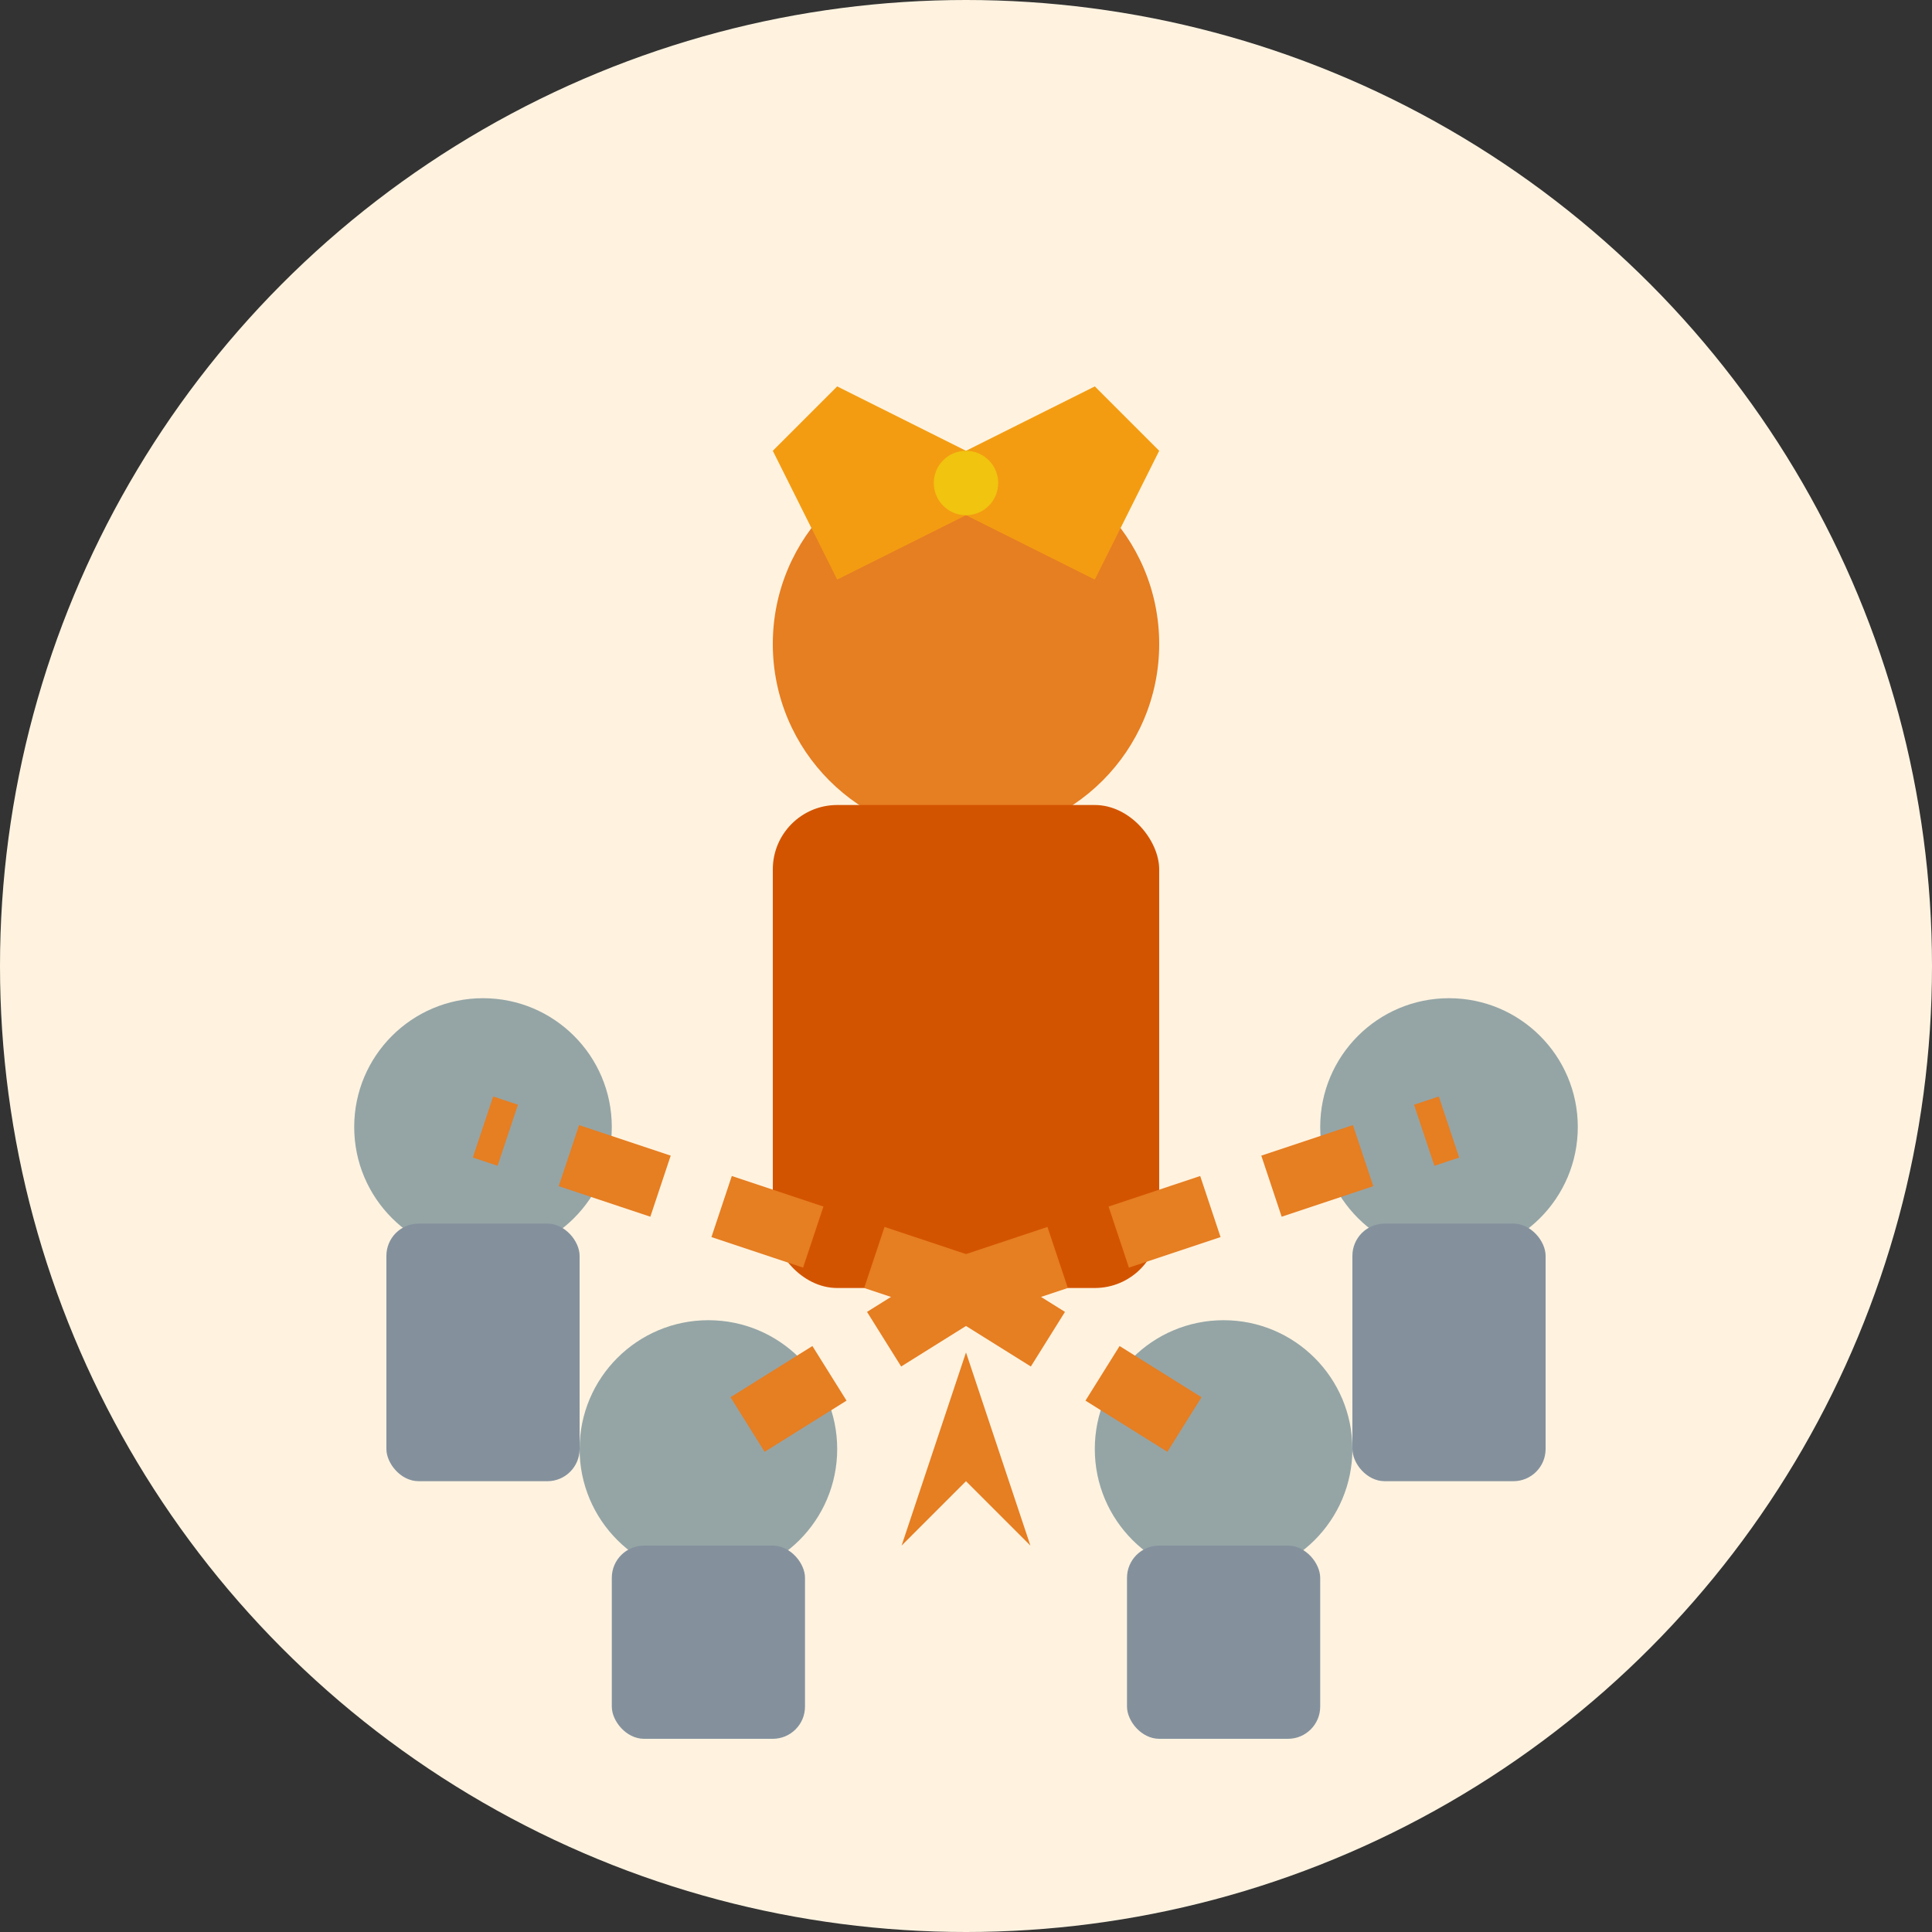 <svg width="60" height="60" viewBox="0 0 60 60" fill="none" xmlns="http://www.w3.org/2000/svg">
    <rect x="0" y="0" width="60" height="60" fill="#333333" stroke="none"/>
    <!-- Background -->
    <circle cx="30" cy="30" r="30" fill="#FFF3E0"/>
    
    <!-- Leader Figure -->
    <circle cx="30" cy="20" r="6" fill="#E67E22"/>
    <rect x="24" y="25" width="12" height="15" rx="2" fill="#D35400"/>
    
    <!-- Crown/Leadership Symbol -->
    <path d="M24 14L26 18L30 16L34 18L36 14L34 12L30 14L26 12L24 14Z" fill="#F39C12"/>
    <circle cx="30" cy="15" r="1" fill="#F1C40F"/>
    
    <!-- Team Members -->
    <circle cx="15" cy="35" r="4" fill="#95A5A6"/>
    <rect x="12" y="38" width="6" height="8" rx="1" fill="#84919D"/>
    
    <circle cx="45" cy="35" r="4" fill="#95A5A6"/>
    <rect x="42" y="38" width="6" height="8" rx="1" fill="#84919D"/>
    
    <circle cx="22" cy="45" r="4" fill="#95A5A6"/>
    <rect x="19" y="48" width="6" height="6" rx="1" fill="#84919D"/>
    
    <circle cx="38" cy="45" r="4" fill="#95A5A6"/>
    <rect x="35" y="48" width="6" height="6" rx="1" fill="#84919D"/>
    
    <!-- Leadership Lines -->
    <line x1="30" y1="40" x2="15" y2="35" stroke="#E67E22" stroke-width="2" stroke-dasharray="3,2"/>
    <line x1="30" y1="40" x2="45" y2="35" stroke="#E67E22" stroke-width="2" stroke-dasharray="3,2"/>
    <line x1="30" y1="40" x2="22" y2="45" stroke="#E67E22" stroke-width="2" stroke-dasharray="3,2"/>
    <line x1="30" y1="40" x2="38" y2="45" stroke="#E67E22" stroke-width="2" stroke-dasharray="3,2"/>
    
    <!-- Direction Arrow -->
    <path d="M30 42L32 48L30 46L28 48L30 42Z" fill="#E67E22"/>
</svg>
